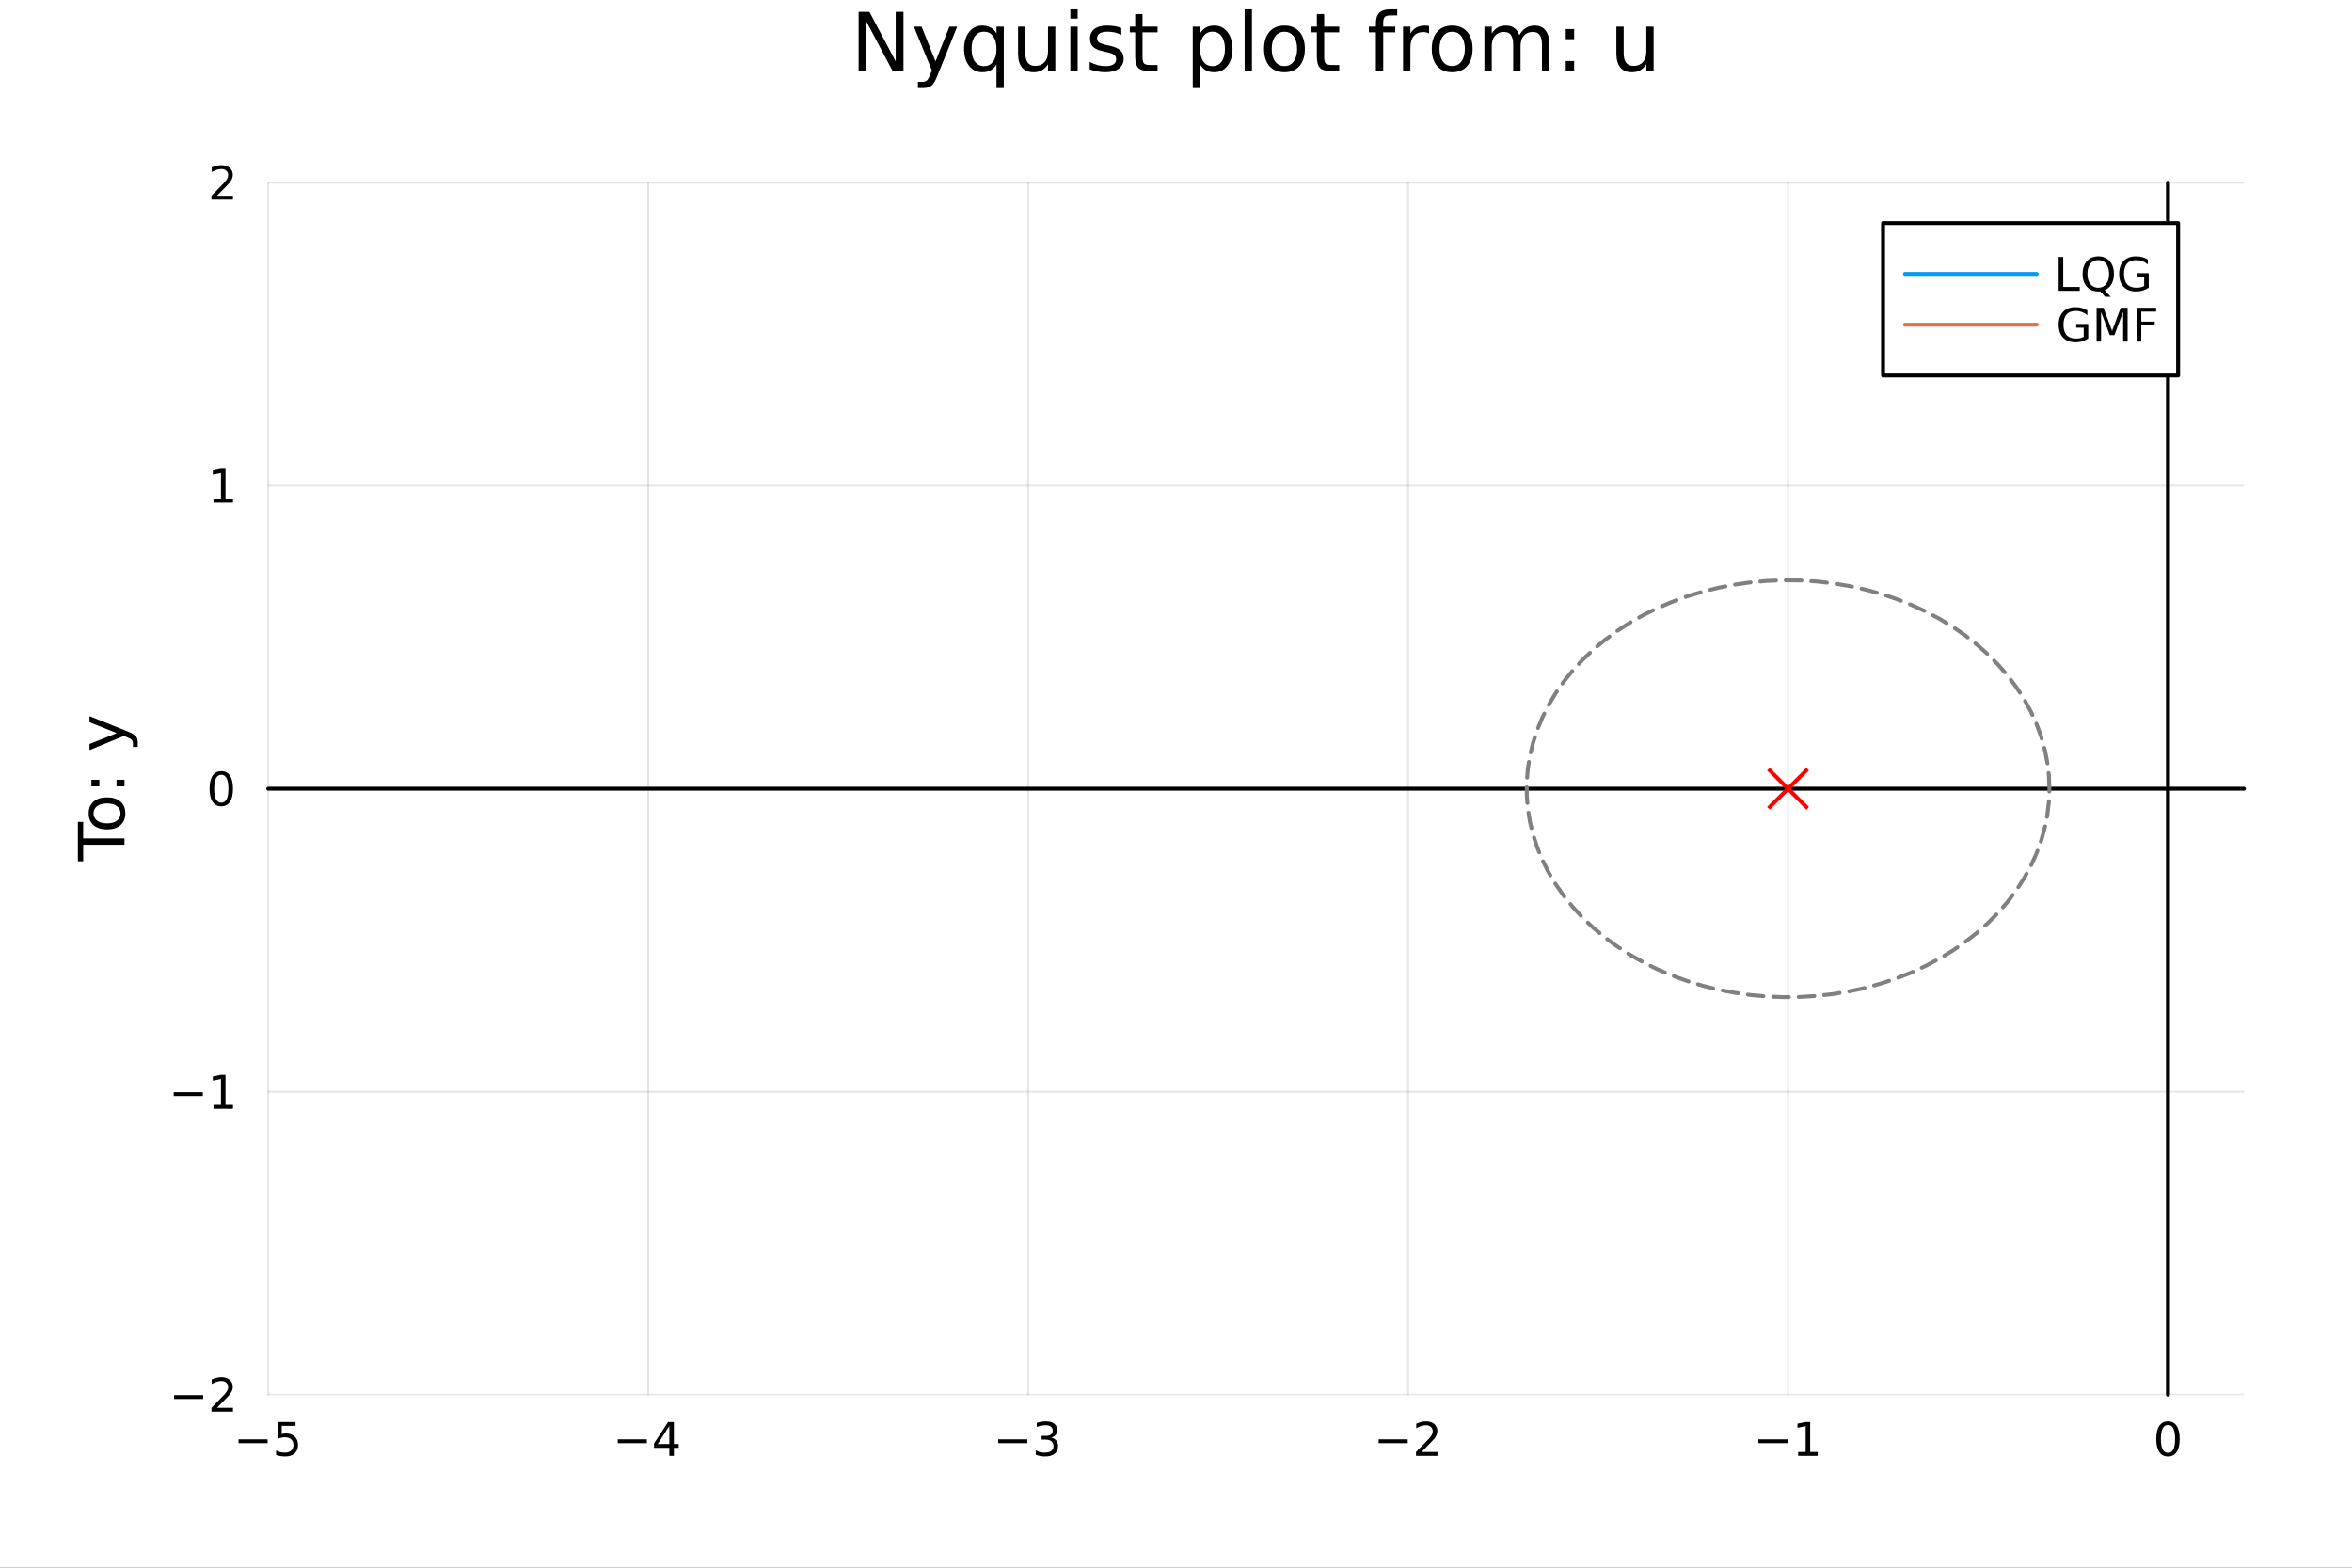 <?xml version="1.0" encoding="utf-8"?>
<svg xmlns="http://www.w3.org/2000/svg" xmlns:xlink="http://www.w3.org/1999/xlink" width="600" height="400" viewBox="0 0 2400 1600">
<rect x="0" y="0" width="2400" height="1600" fill="#333333" stroke="none"/>
<defs>
  <clipPath id="clip510">
    <rect x="0" y="0" width="2400" height="1600"/>
  </clipPath>
</defs>
<path clip-path="url(#clip510)" d="M0 1600 L2400 1600 L2400 0 L0 0  Z" fill="#ffffff" fill-rule="evenodd" fill-opacity="1"/>
<defs>
  <clipPath id="clip511">
    <rect x="480" y="0" width="1681" height="1600"/>
  </clipPath>
</defs>
<path clip-path="url(#clip510)" d="M273.738 1423.46 L2289.76 1423.46 L2289.76 186.464 L273.738 186.464  Z" fill="#ffffff" fill-rule="evenodd" fill-opacity="1"/>
<defs>
  <clipPath id="clip512">
    <rect x="273" y="186" width="2017" height="1238"/>
  </clipPath>
</defs>
<polyline clip-path="url(#clip512)" style="stroke:#000000; stroke-linecap:round; stroke-linejoin:round; stroke-width:2; stroke-opacity:0.1; fill:none" points="273.738,1423.46 273.738,186.464 "/>
<polyline clip-path="url(#clip512)" style="stroke:#000000; stroke-linecap:round; stroke-linejoin:round; stroke-width:2; stroke-opacity:0.1; fill:none" points="661.435,1423.46 661.435,186.464 "/>
<polyline clip-path="url(#clip512)" style="stroke:#000000; stroke-linecap:round; stroke-linejoin:round; stroke-width:2; stroke-opacity:0.1; fill:none" points="1049.13,1423.46 1049.13,186.464 "/>
<polyline clip-path="url(#clip512)" style="stroke:#000000; stroke-linecap:round; stroke-linejoin:round; stroke-width:2; stroke-opacity:0.1; fill:none" points="1436.83,1423.46 1436.83,186.464 "/>
<polyline clip-path="url(#clip512)" style="stroke:#000000; stroke-linecap:round; stroke-linejoin:round; stroke-width:2; stroke-opacity:0.1; fill:none" points="1824.53,1423.46 1824.53,186.464 "/>
<polyline clip-path="url(#clip512)" style="stroke:#000000; stroke-linecap:round; stroke-linejoin:round; stroke-width:2; stroke-opacity:0.1; fill:none" points="2212.22,1423.46 2212.22,186.464 "/>
<polyline clip-path="url(#clip512)" style="stroke:#000000; stroke-linecap:round; stroke-linejoin:round; stroke-width:2; stroke-opacity:0.1; fill:none" points="273.738,1423.46 2289.76,1423.46 "/>
<polyline clip-path="url(#clip512)" style="stroke:#000000; stroke-linecap:round; stroke-linejoin:round; stroke-width:2; stroke-opacity:0.1; fill:none" points="273.738,1114.21 2289.76,1114.21 "/>
<polyline clip-path="url(#clip512)" style="stroke:#000000; stroke-linecap:round; stroke-linejoin:round; stroke-width:2; stroke-opacity:0.1; fill:none" points="273.738,804.96 2289.76,804.96 "/>
<polyline clip-path="url(#clip512)" style="stroke:#000000; stroke-linecap:round; stroke-linejoin:round; stroke-width:2; stroke-opacity:0.1; fill:none" points="273.738,495.712 2289.76,495.712 "/>
<polyline clip-path="url(#clip512)" style="stroke:#000000; stroke-linecap:round; stroke-linejoin:round; stroke-width:2; stroke-opacity:0.1; fill:none" points="273.738,186.464 2289.76,186.464 "/>
<polyline clip-path="url(#clip510)" style="stroke:#000000; stroke-linecap:round; stroke-linejoin:round; stroke-width:4; stroke-opacity:1; fill:none" points="273.738,804.96 2289.76,804.96 "/>
<polyline clip-path="url(#clip510)" style="stroke:#000000; stroke-linecap:round; stroke-linejoin:round; stroke-width:4; stroke-opacity:0; fill:none" points="273.738,804.96 273.738,804.96 "/>
<polyline clip-path="url(#clip510)" style="stroke:#000000; stroke-linecap:round; stroke-linejoin:round; stroke-width:4; stroke-opacity:0; fill:none" points="661.435,804.96 661.435,804.96 "/>
<polyline clip-path="url(#clip510)" style="stroke:#000000; stroke-linecap:round; stroke-linejoin:round; stroke-width:4; stroke-opacity:0; fill:none" points="1049.13,804.96 1049.13,804.96 "/>
<polyline clip-path="url(#clip510)" style="stroke:#000000; stroke-linecap:round; stroke-linejoin:round; stroke-width:4; stroke-opacity:0; fill:none" points="1436.83,804.96 1436.83,804.96 "/>
<polyline clip-path="url(#clip510)" style="stroke:#000000; stroke-linecap:round; stroke-linejoin:round; stroke-width:4; stroke-opacity:0; fill:none" points="1824.53,804.96 1824.53,804.96 "/>
<polyline clip-path="url(#clip510)" style="stroke:#000000; stroke-linecap:round; stroke-linejoin:round; stroke-width:4; stroke-opacity:0; fill:none" points="2212.22,804.96 2212.22,804.96 "/>
<path clip-path="url(#clip510)" d="M243.379 1469.03 L273.055 1469.03 L273.055 1472.96 L243.379 1472.96 L243.379 1469.03 Z" fill="#000000" fill-rule="nonzero" fill-opacity="1" /><path clip-path="url(#clip510)" d="M283.194 1451.3 L301.55 1451.3 L301.55 1455.23 L287.476 1455.23 L287.476 1463.7 Q288.495 1463.36 289.513 1463.19 Q290.532 1463.01 291.55 1463.01 Q297.337 1463.01 300.717 1466.18 Q304.097 1469.35 304.097 1474.77 Q304.097 1480.35 300.625 1483.45 Q297.152 1486.53 290.833 1486.53 Q288.657 1486.53 286.388 1486.16 Q284.143 1485.79 281.736 1485.05 L281.736 1480.35 Q283.819 1481.48 286.041 1482.04 Q288.263 1482.59 290.74 1482.59 Q294.745 1482.59 297.083 1480.49 Q299.421 1478.38 299.421 1474.77 Q299.421 1471.16 297.083 1469.05 Q294.745 1466.94 290.74 1466.94 Q288.865 1466.94 286.99 1467.36 Q285.138 1467.78 283.194 1468.66 L283.194 1451.3 Z" fill="#000000" fill-rule="nonzero" fill-opacity="1" /><path clip-path="url(#clip510)" d="M630.336 1469.03 L660.012 1469.03 L660.012 1472.96 L630.336 1472.96 L630.336 1469.03 Z" fill="#000000" fill-rule="nonzero" fill-opacity="1" /><path clip-path="url(#clip510)" d="M682.951 1455.37 L671.146 1473.82 L682.951 1473.82 L682.951 1455.37 M681.725 1451.3 L687.604 1451.3 L687.604 1473.82 L692.535 1473.82 L692.535 1477.71 L687.604 1477.71 L687.604 1485.86 L682.951 1485.86 L682.951 1477.71 L667.35 1477.71 L667.35 1473.19 L681.725 1451.3 Z" fill="#000000" fill-rule="nonzero" fill-opacity="1" /><path clip-path="url(#clip510)" d="M1018.6 1469.03 L1048.28 1469.03 L1048.28 1472.96 L1018.6 1472.96 L1018.6 1469.03 Z" fill="#000000" fill-rule="nonzero" fill-opacity="1" /><path clip-path="url(#clip510)" d="M1072.54 1467.22 Q1075.89 1467.94 1077.77 1470.21 Q1079.66 1472.48 1079.66 1475.81 Q1079.66 1480.93 1076.15 1483.73 Q1072.63 1486.53 1066.15 1486.53 Q1063.97 1486.53 1061.66 1486.09 Q1059.36 1485.67 1056.91 1484.81 L1056.91 1480.3 Q1058.85 1481.43 1061.17 1482.01 Q1063.48 1482.59 1066.01 1482.59 Q1070.41 1482.59 1072.7 1480.86 Q1075.01 1479.12 1075.01 1475.81 Q1075.01 1472.75 1072.86 1471.04 Q1070.73 1469.3 1066.91 1469.3 L1062.88 1469.3 L1062.88 1465.46 L1067.1 1465.46 Q1070.54 1465.46 1072.37 1464.1 Q1074.2 1462.71 1074.2 1460.12 Q1074.2 1457.45 1072.3 1456.04 Q1070.43 1454.61 1066.91 1454.61 Q1064.99 1454.61 1062.79 1455.02 Q1060.59 1455.44 1057.95 1456.32 L1057.95 1452.15 Q1060.61 1451.41 1062.93 1451.04 Q1065.27 1450.67 1067.33 1450.67 Q1072.65 1450.67 1075.75 1453.1 Q1078.85 1455.51 1078.85 1459.63 Q1078.85 1462.5 1077.21 1464.49 Q1075.57 1466.46 1072.54 1467.22 Z" fill="#000000" fill-rule="nonzero" fill-opacity="1" /><path clip-path="url(#clip510)" d="M1406.77 1469.03 L1436.45 1469.03 L1436.45 1472.96 L1406.77 1472.96 L1406.77 1469.03 Z" fill="#000000" fill-rule="nonzero" fill-opacity="1" /><path clip-path="url(#clip510)" d="M1450.57 1481.92 L1466.89 1481.92 L1466.89 1485.86 L1444.94 1485.86 L1444.94 1481.92 Q1447.61 1479.17 1452.19 1474.54 Q1456.79 1469.88 1457.98 1468.54 Q1460.22 1466.02 1461.1 1464.28 Q1462 1462.52 1462 1460.83 Q1462 1458.08 1460.06 1456.34 Q1458.14 1454.61 1455.04 1454.61 Q1452.84 1454.61 1450.38 1455.37 Q1447.95 1456.13 1445.17 1457.68 L1445.17 1452.96 Q1448 1451.83 1450.45 1451.25 Q1452.91 1450.67 1454.94 1450.67 Q1460.31 1450.67 1463.51 1453.36 Q1466.7 1456.04 1466.7 1460.53 Q1466.7 1462.66 1465.89 1464.58 Q1465.11 1466.48 1463 1469.07 Q1462.42 1469.74 1459.32 1472.96 Q1456.22 1476.16 1450.57 1481.92 Z" fill="#000000" fill-rule="nonzero" fill-opacity="1" /><path clip-path="url(#clip510)" d="M1794.28 1469.03 L1823.96 1469.03 L1823.96 1472.96 L1794.28 1472.96 L1794.28 1469.03 Z" fill="#000000" fill-rule="nonzero" fill-opacity="1" /><path clip-path="url(#clip510)" d="M1834.86 1481.92 L1842.5 1481.92 L1842.5 1455.55 L1834.19 1457.22 L1834.19 1452.96 L1842.46 1451.3 L1847.13 1451.3 L1847.13 1481.92 L1854.77 1481.92 L1854.77 1485.86 L1834.86 1485.86 L1834.86 1481.92 Z" fill="#000000" fill-rule="nonzero" fill-opacity="1" /><path clip-path="url(#clip510)" d="M2212.22 1454.37 Q2208.61 1454.37 2206.78 1457.94 Q2204.98 1461.48 2204.98 1468.61 Q2204.98 1475.72 2206.78 1479.28 Q2208.61 1482.82 2212.22 1482.82 Q2215.86 1482.82 2217.66 1479.28 Q2219.49 1475.72 2219.49 1468.61 Q2219.49 1461.48 2217.66 1457.94 Q2215.86 1454.37 2212.22 1454.37 M2212.22 1450.67 Q2218.03 1450.67 2221.09 1455.28 Q2224.17 1459.86 2224.17 1468.61 Q2224.17 1477.34 2221.09 1481.94 Q2218.03 1486.53 2212.22 1486.53 Q2206.41 1486.53 2203.34 1481.94 Q2200.28 1477.34 2200.28 1468.61 Q2200.28 1459.86 2203.34 1455.28 Q2206.41 1450.67 2212.22 1450.67 Z" fill="#000000" fill-rule="nonzero" fill-opacity="1" /><polyline clip-path="url(#clip510)" style="stroke:#000000; stroke-linecap:round; stroke-linejoin:round; stroke-width:4; stroke-opacity:1; fill:none" points="2212.22,1423.46 2212.22,186.464 "/>
<polyline clip-path="url(#clip510)" style="stroke:#000000; stroke-linecap:round; stroke-linejoin:round; stroke-width:4; stroke-opacity:0; fill:none" points="2212.22,1423.46 2212.22,1423.46 "/>
<polyline clip-path="url(#clip510)" style="stroke:#000000; stroke-linecap:round; stroke-linejoin:round; stroke-width:4; stroke-opacity:0; fill:none" points="2212.22,1114.21 2212.22,1114.21 "/>
<polyline clip-path="url(#clip510)" style="stroke:#000000; stroke-linecap:round; stroke-linejoin:round; stroke-width:4; stroke-opacity:0; fill:none" points="2212.22,804.96 2212.22,804.96 "/>
<polyline clip-path="url(#clip510)" style="stroke:#000000; stroke-linecap:round; stroke-linejoin:round; stroke-width:4; stroke-opacity:0; fill:none" points="2212.22,495.712 2212.22,495.712 "/>
<polyline clip-path="url(#clip510)" style="stroke:#000000; stroke-linecap:round; stroke-linejoin:round; stroke-width:4; stroke-opacity:0; fill:none" points="2212.22,186.464 2212.22,186.464 "/>
<path clip-path="url(#clip510)" d="M177.623 1423.91 L207.298 1423.91 L207.298 1427.84 L177.623 1427.84 L177.623 1423.91 Z" fill="#000000" fill-rule="nonzero" fill-opacity="1" /><path clip-path="url(#clip510)" d="M221.419 1436.8 L237.738 1436.8 L237.738 1440.74 L215.794 1440.74 L215.794 1436.8 Q218.456 1434.05 223.039 1429.42 Q227.646 1424.76 228.826 1423.42 Q231.071 1420.9 231.951 1419.16 Q232.854 1417.4 232.854 1415.71 Q232.854 1412.96 230.909 1411.22 Q228.988 1409.49 225.886 1409.49 Q223.687 1409.49 221.234 1410.25 Q218.803 1411.01 216.025 1412.56 L216.025 1407.84 Q218.849 1406.71 221.303 1406.13 Q223.757 1405.55 225.794 1405.55 Q231.164 1405.55 234.358 1408.24 Q237.553 1410.92 237.553 1415.41 Q237.553 1417.54 236.743 1419.46 Q235.956 1421.36 233.849 1423.95 Q233.271 1424.62 230.169 1427.84 Q227.067 1431.04 221.419 1436.8 Z" fill="#000000" fill-rule="nonzero" fill-opacity="1" /><path clip-path="url(#clip510)" d="M177.252 1114.66 L206.928 1114.66 L206.928 1118.59 L177.252 1118.59 L177.252 1114.66 Z" fill="#000000" fill-rule="nonzero" fill-opacity="1" /><path clip-path="url(#clip510)" d="M217.831 1127.55 L225.47 1127.55 L225.47 1101.19 L217.159 1102.85 L217.159 1098.59 L225.423 1096.93 L230.099 1096.93 L230.099 1127.55 L237.738 1127.55 L237.738 1131.49 L217.831 1131.49 L217.831 1127.55 Z" fill="#000000" fill-rule="nonzero" fill-opacity="1" /><path clip-path="url(#clip510)" d="M225.794 790.759 Q222.183 790.759 220.354 794.323 Q218.548 797.865 218.548 804.995 Q218.548 812.101 220.354 815.666 Q222.183 819.208 225.794 819.208 Q229.428 819.208 231.233 815.666 Q233.062 812.101 233.062 804.995 Q233.062 797.865 231.233 794.323 Q229.428 790.759 225.794 790.759 M225.794 787.055 Q231.604 787.055 234.659 791.661 Q237.738 796.245 237.738 804.995 Q237.738 813.722 234.659 818.328 Q231.604 822.911 225.794 822.911 Q219.984 822.911 216.905 818.328 Q213.849 813.722 213.849 804.995 Q213.849 796.245 216.905 791.661 Q219.984 787.055 225.794 787.055 Z" fill="#000000" fill-rule="nonzero" fill-opacity="1" /><path clip-path="url(#clip510)" d="M217.831 509.057 L225.47 509.057 L225.47 482.691 L217.159 484.358 L217.159 480.099 L225.423 478.432 L230.099 478.432 L230.099 509.057 L237.738 509.057 L237.738 512.992 L217.831 512.992 L217.831 509.057 Z" fill="#000000" fill-rule="nonzero" fill-opacity="1" /><path clip-path="url(#clip510)" d="M221.419 199.809 L237.738 199.809 L237.738 203.744 L215.794 203.744 L215.794 199.809 Q218.456 197.054 223.039 192.425 Q227.646 187.772 228.826 186.43 Q231.071 183.906 231.951 182.17 Q232.854 180.411 232.854 178.721 Q232.854 175.967 230.909 174.231 Q228.988 172.494 225.886 172.494 Q223.687 172.494 221.234 173.258 Q218.803 174.022 216.025 175.573 L216.025 170.851 Q218.849 169.717 221.303 169.138 Q223.757 168.559 225.794 168.559 Q231.164 168.559 234.358 171.244 Q237.553 173.93 237.553 178.42 Q237.553 180.55 236.743 182.471 Q235.956 184.369 233.849 186.962 Q233.271 187.633 230.169 190.851 Q227.067 194.045 221.419 199.809 Z" fill="#000000" fill-rule="nonzero" fill-opacity="1" /><path clip-path="url(#clip510)" d="M79.476 879.025 L79.476 838.826 L84.887 838.826 L84.887 855.695 L126.996 855.695 L126.996 862.156 L84.887 862.156 L84.887 879.025 L79.476 879.025 Z" fill="#000000" fill-rule="nonzero" fill-opacity="1" /><path clip-path="url(#clip510)" d="M95.454 830.136 Q95.454 834.847 99.146 837.584 Q102.807 840.322 109.204 840.322 Q115.602 840.322 119.294 837.616 Q122.954 834.879 122.954 830.136 Q122.954 825.458 119.262 822.72 Q115.57 819.983 109.204 819.983 Q102.87 819.983 99.178 822.72 Q95.454 825.458 95.454 830.136 M90.489 830.136 Q90.489 822.498 95.454 818.137 Q100.419 813.777 109.204 813.777 Q117.957 813.777 122.954 818.137 Q127.919 822.498 127.919 830.136 Q127.919 837.807 122.954 842.168 Q117.957 846.496 109.204 846.496 Q100.419 846.496 95.454 842.168 Q90.489 837.807 90.489 830.136 Z" fill="#000000" fill-rule="nonzero" fill-opacity="1" /><path clip-path="url(#clip510)" d="M118.912 802.573 L118.912 795.857 L126.996 795.857 L126.996 802.573 L118.912 802.573 M93.29 802.573 L93.29 795.857 L101.374 795.857 L101.374 802.573 L93.29 802.573 Z" fill="#000000" fill-rule="nonzero" fill-opacity="1" /><path clip-path="url(#clip510)" d="M130.306 746.555 Q136.672 749.037 138.614 751.393 Q140.555 753.748 140.555 757.695 L140.555 762.373 L135.654 762.373 L135.654 758.936 Q135.654 756.517 134.508 755.18 Q133.362 753.843 129.097 752.22 L126.423 751.17 L91.348 765.588 L91.348 759.382 L119.23 748.242 L91.348 737.102 L91.348 730.895 L130.306 746.555 Z" fill="#000000" fill-rule="nonzero" fill-opacity="1" /><path clip-path="url(#clip510)" d="M876.134 12.096 L887.152 12.096 L913.969 62.692 L913.969 12.096 L921.909 12.096 L921.909 72.576 L910.891 72.576 L884.074 21.98 L884.074 72.576 L876.134 72.576 L876.134 12.096 Z" fill="#000000" fill-rule="nonzero" fill-opacity="1" /><path clip-path="url(#clip510)" d="M956.747 76.789 Q953.587 84.891 950.59 87.362 Q947.592 89.833 942.569 89.833 L936.614 89.833 L936.614 83.594 L940.989 83.594 Q944.068 83.594 945.769 82.136 Q947.47 80.678 949.536 75.25 L950.873 71.847 L932.522 27.206 L940.422 27.206 L954.6 62.692 L968.778 27.206 L976.677 27.206 L956.747 76.789 Z" fill="#000000" fill-rule="nonzero" fill-opacity="1" /><path clip-path="url(#clip510)" d="M991.423 49.931 Q991.423 58.155 994.785 62.854 Q998.188 67.512 1004.1 67.512 Q1010.02 67.512 1013.42 62.854 Q1016.82 58.155 1016.82 49.931 Q1016.82 41.708 1013.42 37.05 Q1010.02 32.35 1004.1 32.35 Q998.188 32.35 994.785 37.05 Q991.423 41.708 991.423 49.931 M1016.82 65.77 Q1014.47 69.821 1010.87 71.806 Q1007.3 73.751 1002.28 73.751 Q994.056 73.751 988.871 67.188 Q983.726 60.626 983.726 49.931 Q983.726 39.237 988.871 32.675 Q994.056 26.112 1002.28 26.112 Q1007.3 26.112 1010.87 28.097 Q1014.47 30.041 1016.82 34.092 L1016.82 27.206 L1024.28 27.206 L1024.28 89.833 L1016.82 89.833 L1016.82 65.77 Z" fill="#000000" fill-rule="nonzero" fill-opacity="1" /><path clip-path="url(#clip510)" d="M1038.86 54.671 L1038.86 27.206 L1046.31 27.206 L1046.31 54.387 Q1046.31 60.828 1048.82 64.069 Q1051.34 67.269 1056.36 67.269 Q1062.39 67.269 1065.88 63.421 Q1069.4 59.573 1069.4 52.929 L1069.4 27.206 L1076.86 27.206 L1076.86 72.576 L1069.4 72.576 L1069.4 65.608 Q1066.69 69.74 1063.08 71.766 Q1059.52 73.751 1054.78 73.751 Q1046.96 73.751 1042.91 68.89 Q1038.86 64.029 1038.86 54.671 M1057.61 26.112 L1057.61 26.112 Z" fill="#000000" fill-rule="nonzero" fill-opacity="1" /><path clip-path="url(#clip510)" d="M1092.21 27.206 L1099.66 27.206 L1099.66 72.576 L1092.21 72.576 L1092.21 27.206 M1092.21 9.544 L1099.66 9.544 L1099.66 18.983 L1092.21 18.983 L1092.21 9.544 Z" fill="#000000" fill-rule="nonzero" fill-opacity="1" /><path clip-path="url(#clip510)" d="M1144.18 28.543 L1144.18 35.591 Q1141.02 33.971 1137.62 33.161 Q1134.22 32.35 1130.57 32.35 Q1125.02 32.35 1122.23 34.052 Q1119.47 35.753 1119.47 39.156 Q1119.47 41.749 1121.46 43.248 Q1123.44 44.706 1129.44 46.043 L1131.99 46.61 Q1139.93 48.311 1143.25 51.43 Q1146.61 54.509 1146.61 60.059 Q1146.61 66.378 1141.59 70.064 Q1136.61 73.751 1127.86 73.751 Q1124.21 73.751 1120.24 73.022 Q1116.31 72.333 1111.94 70.915 L1111.94 63.218 Q1116.07 65.365 1120.08 66.459 Q1124.09 67.512 1128.02 67.512 Q1133.29 67.512 1136.12 65.73 Q1138.96 63.907 1138.96 60.626 Q1138.96 57.588 1136.89 55.967 Q1134.87 54.347 1127.94 52.848 L1125.35 52.24 Q1118.42 50.782 1115.34 47.785 Q1112.26 44.746 1112.26 39.48 Q1112.26 33.08 1116.8 29.596 Q1121.34 26.112 1129.68 26.112 Q1133.81 26.112 1137.46 26.72 Q1141.1 27.327 1144.18 28.543 Z" fill="#000000" fill-rule="nonzero" fill-opacity="1" /><path clip-path="url(#clip510)" d="M1165.85 14.324 L1165.85 27.206 L1181.21 27.206 L1181.21 32.999 L1165.85 32.999 L1165.85 57.628 Q1165.85 63.178 1167.35 64.758 Q1168.89 66.338 1173.55 66.338 L1181.21 66.338 L1181.21 72.576 L1173.55 72.576 Q1164.92 72.576 1161.64 69.376 Q1158.36 66.135 1158.36 57.628 L1158.36 32.999 L1152.89 32.999 L1152.89 27.206 L1158.36 27.206 L1158.36 14.324 L1165.85 14.324 Z" fill="#000000" fill-rule="nonzero" fill-opacity="1" /><path clip-path="url(#clip510)" d="M1224.59 65.77 L1224.59 89.833 L1217.1 89.833 L1217.1 27.206 L1224.59 27.206 L1224.59 34.092 Q1226.94 30.041 1230.51 28.097 Q1234.11 26.112 1239.09 26.112 Q1247.36 26.112 1252.5 32.675 Q1257.69 39.237 1257.69 49.931 Q1257.69 60.626 1252.5 67.188 Q1247.36 73.751 1239.09 73.751 Q1234.11 73.751 1230.51 71.806 Q1226.94 69.821 1224.59 65.77 M1249.95 49.931 Q1249.95 41.708 1246.55 37.05 Q1243.19 32.35 1237.27 32.35 Q1231.36 32.35 1227.95 37.05 Q1224.59 41.708 1224.59 49.931 Q1224.59 58.155 1227.95 62.854 Q1231.36 67.512 1237.27 67.512 Q1243.19 67.512 1246.55 62.854 Q1249.95 58.155 1249.95 49.931 Z" fill="#000000" fill-rule="nonzero" fill-opacity="1" /><path clip-path="url(#clip510)" d="M1270.04 9.544 L1277.5 9.544 L1277.5 72.576 L1270.04 72.576 L1270.04 9.544 Z" fill="#000000" fill-rule="nonzero" fill-opacity="1" /><path clip-path="url(#clip510)" d="M1310.67 32.431 Q1304.68 32.431 1301.2 37.131 Q1297.71 41.789 1297.71 49.931 Q1297.71 58.074 1301.15 62.773 Q1304.64 67.431 1310.67 67.431 Q1316.63 67.431 1320.11 62.732 Q1323.6 58.033 1323.6 49.931 Q1323.6 41.87 1320.11 37.171 Q1316.63 32.431 1310.67 32.431 M1310.67 26.112 Q1320.4 26.112 1325.95 32.431 Q1331.5 38.751 1331.5 49.931 Q1331.5 61.071 1325.95 67.431 Q1320.4 73.751 1310.67 73.751 Q1300.91 73.751 1295.36 67.431 Q1289.85 61.071 1289.85 49.931 Q1289.85 38.751 1295.36 32.431 Q1300.91 26.112 1310.67 26.112 Z" fill="#000000" fill-rule="nonzero" fill-opacity="1" /><path clip-path="url(#clip510)" d="M1351.22 14.324 L1351.22 27.206 L1366.58 27.206 L1366.58 32.999 L1351.22 32.999 L1351.22 57.628 Q1351.22 63.178 1352.72 64.758 Q1354.26 66.338 1358.92 66.338 L1366.58 66.338 L1366.58 72.576 L1358.92 72.576 Q1350.29 72.576 1347.01 69.376 Q1343.73 66.135 1343.73 57.628 L1343.73 32.999 L1338.26 32.999 L1338.26 27.206 L1343.73 27.206 L1343.73 14.324 L1351.22 14.324 Z" fill="#000000" fill-rule="nonzero" fill-opacity="1" /><path clip-path="url(#clip510)" d="M1425.72 9.544 L1425.72 15.742 L1418.59 15.742 Q1414.58 15.742 1413 17.362 Q1411.46 18.983 1411.46 23.195 L1411.46 27.206 L1423.74 27.206 L1423.74 32.999 L1411.46 32.999 L1411.46 72.576 L1403.97 72.576 L1403.97 32.999 L1396.84 32.999 L1396.84 27.206 L1403.97 27.206 L1403.97 24.046 Q1403.97 16.471 1407.49 13.028 Q1411.02 9.544 1418.67 9.544 L1425.72 9.544 Z" fill="#000000" fill-rule="nonzero" fill-opacity="1" /><path clip-path="url(#clip510)" d="M1458.25 34.173 Q1456.99 33.444 1455.49 33.12 Q1454.04 32.756 1452.25 32.756 Q1445.93 32.756 1442.53 36.888 Q1439.17 40.979 1439.17 48.676 L1439.17 72.576 L1431.67 72.576 L1431.67 27.206 L1439.17 27.206 L1439.17 34.254 Q1441.52 30.122 1445.29 28.138 Q1449.05 26.112 1454.44 26.112 Q1455.21 26.112 1456.14 26.234 Q1457.07 26.315 1458.21 26.517 L1458.25 34.173 Z" fill="#000000" fill-rule="nonzero" fill-opacity="1" /><path clip-path="url(#clip510)" d="M1481.83 32.431 Q1475.83 32.431 1472.35 37.131 Q1468.86 41.789 1468.86 49.931 Q1468.86 58.074 1472.31 62.773 Q1475.79 67.431 1481.83 67.431 Q1487.78 67.431 1491.26 62.732 Q1494.75 58.033 1494.75 49.931 Q1494.75 41.87 1491.26 37.171 Q1487.78 32.431 1481.83 32.431 M1481.83 26.112 Q1491.55 26.112 1497.1 32.431 Q1502.65 38.751 1502.65 49.931 Q1502.65 61.071 1497.1 67.431 Q1491.55 73.751 1481.83 73.751 Q1472.06 73.751 1466.51 67.431 Q1461 61.071 1461 49.931 Q1461 38.751 1466.51 32.431 Q1472.06 26.112 1481.83 26.112 Z" fill="#000000" fill-rule="nonzero" fill-opacity="1" /><path clip-path="url(#clip510)" d="M1550.33 35.915 Q1553.12 30.892 1557.01 28.502 Q1560.9 26.112 1566.16 26.112 Q1573.25 26.112 1577.1 31.095 Q1580.95 36.037 1580.95 45.192 L1580.95 72.576 L1573.46 72.576 L1573.46 45.435 Q1573.46 38.913 1571.15 35.753 Q1568.84 32.594 1564.1 32.594 Q1558.31 32.594 1554.94 36.442 Q1551.58 40.29 1551.58 46.934 L1551.58 72.576 L1544.09 72.576 L1544.09 45.435 Q1544.09 38.873 1541.78 35.753 Q1539.47 32.594 1534.65 32.594 Q1528.94 32.594 1525.57 36.482 Q1522.21 40.331 1522.21 46.934 L1522.21 72.576 L1514.72 72.576 L1514.72 27.206 L1522.21 27.206 L1522.21 34.254 Q1524.76 30.082 1528.33 28.097 Q1531.89 26.112 1536.8 26.112 Q1541.74 26.112 1545.18 28.624 Q1548.67 31.135 1550.33 35.915 Z" fill="#000000" fill-rule="nonzero" fill-opacity="1" /><path clip-path="url(#clip510)" d="M1597.72 62.287 L1606.27 62.287 L1606.27 72.576 L1597.72 72.576 L1597.72 62.287 M1597.72 29.677 L1606.27 29.677 L1606.27 39.966 L1597.72 39.966 L1597.72 29.677 Z" fill="#000000" fill-rule="nonzero" fill-opacity="1" /><path clip-path="url(#clip510)" d="M1649.37 54.671 L1649.37 27.206 L1656.82 27.206 L1656.82 54.387 Q1656.82 60.828 1659.34 64.069 Q1661.85 67.269 1666.87 67.269 Q1672.91 67.269 1676.39 63.421 Q1679.91 59.573 1679.91 52.929 L1679.91 27.206 L1687.37 27.206 L1687.37 72.576 L1679.91 72.576 L1679.91 65.608 Q1677.2 69.74 1673.59 71.766 Q1670.03 73.751 1665.29 73.751 Q1657.47 73.751 1653.42 68.89 Q1649.37 64.029 1649.37 54.671 M1668.13 26.112 L1668.13 26.112 Z" fill="#000000" fill-rule="nonzero" fill-opacity="1" /><polyline clip-path="url(#clip512)" style="stroke:#009af9; stroke-linecap:round; stroke-linejoin:round; stroke-width:4; stroke-opacity:1; fill:none" points="-2.2117e+06,-2.16208e+07 -1.97793e+06,-4.1943e+06 -1.77153e+06,-4.1943e+06 -1.58902e+06,-4.1943e+06 -1.42736e+06,-4.1943e+06 -1.28394e+06,-4.1943e+06 -1.15649e+06,-4.1943e+06 -1.04305e+06,-4.1943e+06 -941915,-4.1943e+06 -851614,-4.1943e+06 -770859,-4.1943e+06 -698529,-4.1943e+06 -633649,-4.1943e+06 -575368,-4.1943e+06 -522939,-3.93921e+06 -475711,-3.48756e+06 -433111,-3.0876e+06 -394637,-2.73342e+06 -359846,-2.41979e+06 -328349,-2.14206e+06 -299801,-1.89614e+06 -273899,-1.67837e+06 -250373,-1.48554e+06 -228985,-1.3148e+06 -209521,-1.16362e+06 -191795,-1.02975e+06 -175636,-911230 -160895,-806289 -147437,-713376 -135143,-631115 -123904,-558286 -113623,-493809 -104214,-436729 -95597.3,-386198 -87703,-341467 -80466.8,-301871 -73831,-266822 -67743.2,-235799 -62156.2,-208342 -57026.8,-184041 -52316.1,-162534 -47988.5,-143503 -44011.7,-126662 -40356.4,-111761 -36995.7,-98577.7 -33905.2,-86914.5 -31062.5,-76597.2 -28447.3,-67471.5 -26040.9,-59400.5 -23826.3,-52263.2 -21787.8,-45952.3 -19911.2,-40373 -18183.5,-35441.2 -16592.5,-31082.3 -15127.4,-27230.6 -13777.9,-23827.6 -12534.9,-20821.8 -11389.9,-18167.3 -10335,-15823.7 -9363.09,-13755.1 -8467.56,-11929.9 -7642.34,-10319.8 -6881.88,-8900.07 -6181.06,-7648.65 -5535.16,-6546.05 -4939.85,-5575.04 -4391.14,-4720.34 -3885.37,-3968.43 -3419.15,-3307.38 -2989.38,-2726.59 -2593.19,-2216.69 -2227.95,-1769.42 -1891.24,-1377.43 -1580.8,-1034.24 -1294.59,-734.115 -1030.71,-471.982 -787.405,-243.352 -563.07,-44.258 -356.22,128.808 -165.486,278.95 10.392,408.909 172.575,521.109 322.134,617.69 460.057,700.546 587.253,771.346 704.561,831.568 812.756,882.513 912.549,925.332 1004.6,961.041 1089.51,990.533 1167.85,1014.6 1240.12,1033.94 1306.81,1049.15 1368.35,1060.8 1425.15,1069.34 1477.58,1075.2 1525.99,1078.74 1570.69,1080.29 1611.98,1080.14 1650.12,1078.53 1685.38,1075.69 1717.97,1071.8 1748.12,1067.03 1776.02,1061.53 1801.84,1055.43 1825.76,1048.85 1847.94,1041.88 1887.59,1027.1 1921.82,1011.66 1951.47,995.987 1964.8,988.166 1988.91,972.713 2010.04,957.669 2019.65,950.346 2037.19,936.164 2052.81,922.662 2060.01,916.184 2079.56,897.891 2101.92,876.304 2121.24,858.09 2138.19,843.323 2152.99,831.861 2156.36,829.473 2165.66,823.334 2168.5,821.602 2178.55,816.016 2186.64,812.175 2188.39,811.43 2193.02,809.601 2195.64,808.666 2198.97,807.593 2203.17,806.435 2206.09,805.779 2208.69,805.316 2211.39,805.001 "/>
<polyline clip-path="url(#clip512)" style="stroke:#e26f46; stroke-linecap:round; stroke-linejoin:round; stroke-width:4; stroke-opacity:1; fill:none" points="-2.96087e+06,-2.88183e+07 -2.64832e+06,-4.1943e+06 -2.37235e+06,-4.1943e+06 -2.12827e+06,-4.1943e+06 -1.91205e+06,-4.1943e+06 -1.72019e+06,-4.1943e+06 -1.54968e+06,-4.1943e+06 -1.39789e+06,-4.1943e+06 -1.26255e+06,-4.1943e+06 -1.14169e+06,-4.1943e+06 -1.0336e+06,-4.1943e+06 -936764,-4.1943e+06 -849895,-4.1943e+06 -771852,-4.1943e+06 -701637,-4.1943e+06 -638381,-4.1943e+06 -581317,-4.11606e+06 -529774,-3.64397e+06 -483160,-3.22593e+06 -440956,-2.85575e+06 -402700,-2.52795e+06 -367987,-2.23768e+06 -336455,-1.98065e+06 -307786,-1.75307e+06 -281695,-1.55155e+06 -257930,-1.37312e+06 -236266,-1.21513e+06 -216502,-1.07525e+06 -198457,-951394 -181971,-841741 -166899,-744659 -153112,-658711 -140493,-582621 -128937,-515261 -118349,-455631 -108643,-402846 -99742,-356122 -91576,-314764 -84081.4,-278159 -77200.6,-245761 -70881.1,-217089 -65075.5,-191715 -59740.4,-169262 -54836.5,-149394 -50327.8,-131815 -46181.4,-116264 -42367.5,-102506 -38858.7,-90336.6 -35630.1,-79573.4 -32658.7,-70054.8 -29923.7,-61638 -27405.9,-54196.4 -25087.7,-47617.9 -22953,-41803.4 -20987.2,-36664.9 -19176.6,-32124.8 -17508.8,-28114.1 -15972.5,-24572 -14557.1,-21444.3 -13253,-18683.3 -12051.5,-16246.8 -10944.3,-14097.2 -9924,-12201.4 -8983.74,-10530.1 -8117.18,-9057.21 -7318.52,-7759.86 -6582.41,-6617.65 -5903.91,-5612.56 -5278.5,-4728.65 -4702,-3951.82 -4170.58,-3269.58 -3680.7,-2670.89 -3229.1,-2145.97 -2812.77,-1686.17 -2428.96,-1283.86 -2075.12,-932.261 -1748.9,-625.389 -1448.14,-357.953 -1170.85,-125.274 -915.192,76.787 -679.472,251.886 -462.132,403.259 -261.734,533.761 -76.953,645.919 93.431,741.963 250.546,823.863 395.428,893.362 529.035,951.994 652.248,1001.12 765.88,1041.93 870.68,1075.48 967.339,1102.7 1056.49,1124.43 1138.73,1141.37 1214.59,1154.16 1284.57,1163.37 1349.13,1169.49 1408.69,1172.95 1463.65,1174.13 1514.36,1173.37 1561.15,1170.96 1604.34,1167.16 1644.19,1162.19 1680.98,1156.25 1714.94,1149.52 1746.28,1142.13 1775.21,1134.24 1801.92,1125.94 1826.57,1117.34 1849.31,1108.52 1870.3,1099.55 1907.51,1081.41 1939.09,1063.3 1965.84,1045.45 1988.42,1027.98 2007.45,1010.95 2030.62,986.198 2049,962.416 2068.77,932.449 2073.17,925.327 2093.29,892.367 2104.51,874.93 2111.81,864.347 2122.62,850.086 2129.75,841.672 2143.79,827.486 2153.97,819.128 2157.27,816.762 2166.74,810.857 2175.43,806.601 2178.12,805.51 2185.52,803.09 2187.74,802.534 2193.68,801.474 2199.89,801.113 2201.16,801.152 2204.35,801.461 2209.71,802.967 2211.89,804.44 "/>
<polyline clip-path="url(#clip512)" style="stroke:#808080; stroke-linecap:round; stroke-linejoin:round; stroke-width:4; stroke-opacity:1; fill:none" stroke-dasharray="16, 10" points="2091.25,804.96 2090.71,791.466 2089.1,778.027 2086.43,764.696 2082.7,751.528 2077.93,738.574 2072.14,725.888 2065.36,713.52 2057.6,701.52 2048.91,689.937 2039.31,678.817 2028.85,668.205 2017.56,658.144 2005.5,648.674 1992.71,639.833 1979.24,631.657 1965.15,624.178 1950.49,617.428 1935.33,611.433 1919.72,606.217 1903.72,601.802 1887.41,598.204 1870.84,595.439 1854.09,593.518 1837.22,592.448 1820.3,592.234 1803.39,592.876 1786.57,594.373 1769.9,596.717 1753.45,599.9 1737.29,603.908 1721.48,608.727 1706.08,614.335 1691.17,620.711 1676.78,627.828 1663,635.659 1649.86,644.172 1637.43,653.332 1625.75,663.103 1614.87,673.445 1604.83,684.316 1595.68,695.674 1587.45,707.471 1580.18,719.661 1573.89,732.194 1568.61,745.021 1564.36,758.088 1561.15,771.345 1559.01,784.737 1557.94,798.21 1557.94,811.71 1559.01,825.183 1561.15,838.575 1564.36,851.832 1568.61,864.899 1573.89,877.726 1580.18,890.259 1587.45,902.449 1595.68,914.246 1604.83,925.604 1614.87,936.475 1625.75,946.817 1637.43,956.588 1649.86,965.748 1663,974.261 1676.78,982.092 1691.17,989.209 1706.08,995.585 1721.48,1001.19 1737.29,1006.01 1753.45,1010.02 1769.9,1013.2 1786.57,1015.55 1803.39,1017.04 1820.3,1017.69 1837.22,1017.47 1854.09,1016.4 1870.84,1014.48 1887.41,1011.72 1903.72,1008.12 1919.72,1003.7 1935.33,998.487 1950.49,992.492 1965.15,985.742 1979.24,978.263 1992.71,970.087 2005.5,961.246 2017.56,951.776 2028.85,941.715 2039.31,931.103 2048.91,919.983 2057.6,908.4 2065.36,896.4 2072.14,884.032 2077.93,871.346 2082.7,858.392 2086.43,845.224 2089.1,831.893 2090.71,818.454 2091.25,804.96 "/>
<line clip-path="url(#clip512)" x1="1824.53" y1="804.96" x2="1804.53" y2="784.96" style="stroke:#ff0000; stroke-width:4; stroke-opacity:1"/>
<line clip-path="url(#clip512)" x1="1824.53" y1="804.96" x2="1804.53" y2="824.96" style="stroke:#ff0000; stroke-width:4; stroke-opacity:1"/>
<line clip-path="url(#clip512)" x1="1824.53" y1="804.96" x2="1844.53" y2="824.96" style="stroke:#ff0000; stroke-width:4; stroke-opacity:1"/>
<line clip-path="url(#clip512)" x1="1824.53" y1="804.96" x2="1844.53" y2="784.96" style="stroke:#ff0000; stroke-width:4; stroke-opacity:1"/>
<path clip-path="url(#clip510)" d="M1921.47 383.217 L2222.56 383.217 L2222.56 227.697 L1921.47 227.697  Z" fill="#ffffff" fill-rule="evenodd" fill-opacity="1"/>
<polyline clip-path="url(#clip510)" style="stroke:#000000; stroke-linecap:round; stroke-linejoin:round; stroke-width:4; stroke-opacity:1; fill:none" points="1921.47,383.217 2222.56,383.217 2222.56,227.697 1921.47,227.697 1921.47,383.217 "/>
<polyline clip-path="url(#clip510)" style="stroke:#009af9; stroke-linecap:round; stroke-linejoin:round; stroke-width:4; stroke-opacity:1; fill:none" points="1943.87,279.537 2078.27,279.537 "/>
<path clip-path="url(#clip510)" d="M2100.67 262.257 L2105.35 262.257 L2105.35 292.882 L2122.18 292.882 L2122.18 296.817 L2100.67 296.817 L2100.67 262.257 Z" fill="#000000" fill-rule="nonzero" fill-opacity="1" /><path clip-path="url(#clip510)" d="M2141.11 265.429 Q2136.02 265.429 2133.01 269.225 Q2130.02 273.021 2130.02 279.572 Q2130.02 286.1 2133.01 289.896 Q2136.02 293.692 2141.11 293.692 Q2146.2 293.692 2149.17 289.896 Q2152.15 286.1 2152.15 279.572 Q2152.15 273.021 2149.17 269.225 Q2146.2 265.429 2141.11 265.429 M2147.66 296.192 L2153.82 302.928 L2148.17 302.928 L2143.06 297.396 Q2142.29 297.442 2141.88 297.465 Q2141.48 297.489 2141.11 297.489 Q2133.82 297.489 2129.45 292.628 Q2125.09 287.743 2125.09 279.572 Q2125.09 271.378 2129.45 266.517 Q2133.82 261.632 2141.11 261.632 Q2148.38 261.632 2152.73 266.517 Q2157.08 271.378 2157.08 279.572 Q2157.08 285.591 2154.65 289.873 Q2152.25 294.155 2147.66 296.192 Z" fill="#000000" fill-rule="nonzero" fill-opacity="1" /><path clip-path="url(#clip510)" d="M2187.96 291.887 L2187.96 282.604 L2180.32 282.604 L2180.32 278.762 L2192.59 278.762 L2192.59 293.6 Q2189.88 295.521 2186.62 296.516 Q2183.36 297.489 2179.65 297.489 Q2171.55 297.489 2166.97 292.766 Q2162.41 288.021 2162.41 279.572 Q2162.41 271.1 2166.97 266.378 Q2171.55 261.632 2179.65 261.632 Q2183.03 261.632 2186.07 262.466 Q2189.12 263.299 2191.69 264.919 L2191.69 269.896 Q2189.1 267.697 2186.18 266.586 Q2183.26 265.475 2180.05 265.475 Q2173.7 265.475 2170.51 269.017 Q2167.34 272.558 2167.34 279.572 Q2167.34 286.563 2170.51 290.104 Q2173.7 293.646 2180.05 293.646 Q2182.52 293.646 2184.47 293.229 Q2186.41 292.79 2187.96 291.887 Z" fill="#000000" fill-rule="nonzero" fill-opacity="1" /><polyline clip-path="url(#clip510)" style="stroke:#e26f46; stroke-linecap:round; stroke-linejoin:round; stroke-width:4; stroke-opacity:1; fill:none" points="1943.87,331.377 2078.27,331.377 "/>
<path clip-path="url(#clip510)" d="M2126.23 343.727 L2126.23 334.444 L2118.59 334.444 L2118.59 330.602 L2130.86 330.602 L2130.86 345.44 Q2128.15 347.361 2124.89 348.356 Q2121.62 349.329 2117.92 349.329 Q2109.82 349.329 2105.23 344.606 Q2100.67 339.861 2100.67 331.412 Q2100.67 322.94 2105.23 318.218 Q2109.82 313.472 2117.92 313.472 Q2121.3 313.472 2124.33 314.306 Q2127.39 315.139 2129.95 316.759 L2129.95 321.736 Q2127.36 319.537 2124.45 318.426 Q2121.53 317.315 2118.31 317.315 Q2111.97 317.315 2108.77 320.857 Q2105.6 324.398 2105.6 331.412 Q2105.6 338.403 2108.77 341.944 Q2111.97 345.486 2118.31 345.486 Q2120.79 345.486 2122.73 345.069 Q2124.68 344.63 2126.23 343.727 Z" fill="#000000" fill-rule="nonzero" fill-opacity="1" /><path clip-path="url(#clip510)" d="M2139.4 314.097 L2146.37 314.097 L2155.19 337.616 L2164.05 314.097 L2171.02 314.097 L2171.02 348.657 L2166.46 348.657 L2166.46 318.31 L2157.55 342.014 L2152.85 342.014 L2143.94 318.31 L2143.94 348.657 L2139.4 348.657 L2139.4 314.097 Z" fill="#000000" fill-rule="nonzero" fill-opacity="1" /><path clip-path="url(#clip510)" d="M2180.3 314.097 L2200.16 314.097 L2200.16 318.032 L2184.98 318.032 L2184.98 328.218 L2198.68 328.218 L2198.68 332.153 L2184.98 332.153 L2184.98 348.657 L2180.3 348.657 L2180.3 314.097 Z" fill="#000000" fill-rule="nonzero" fill-opacity="1" /></svg>
